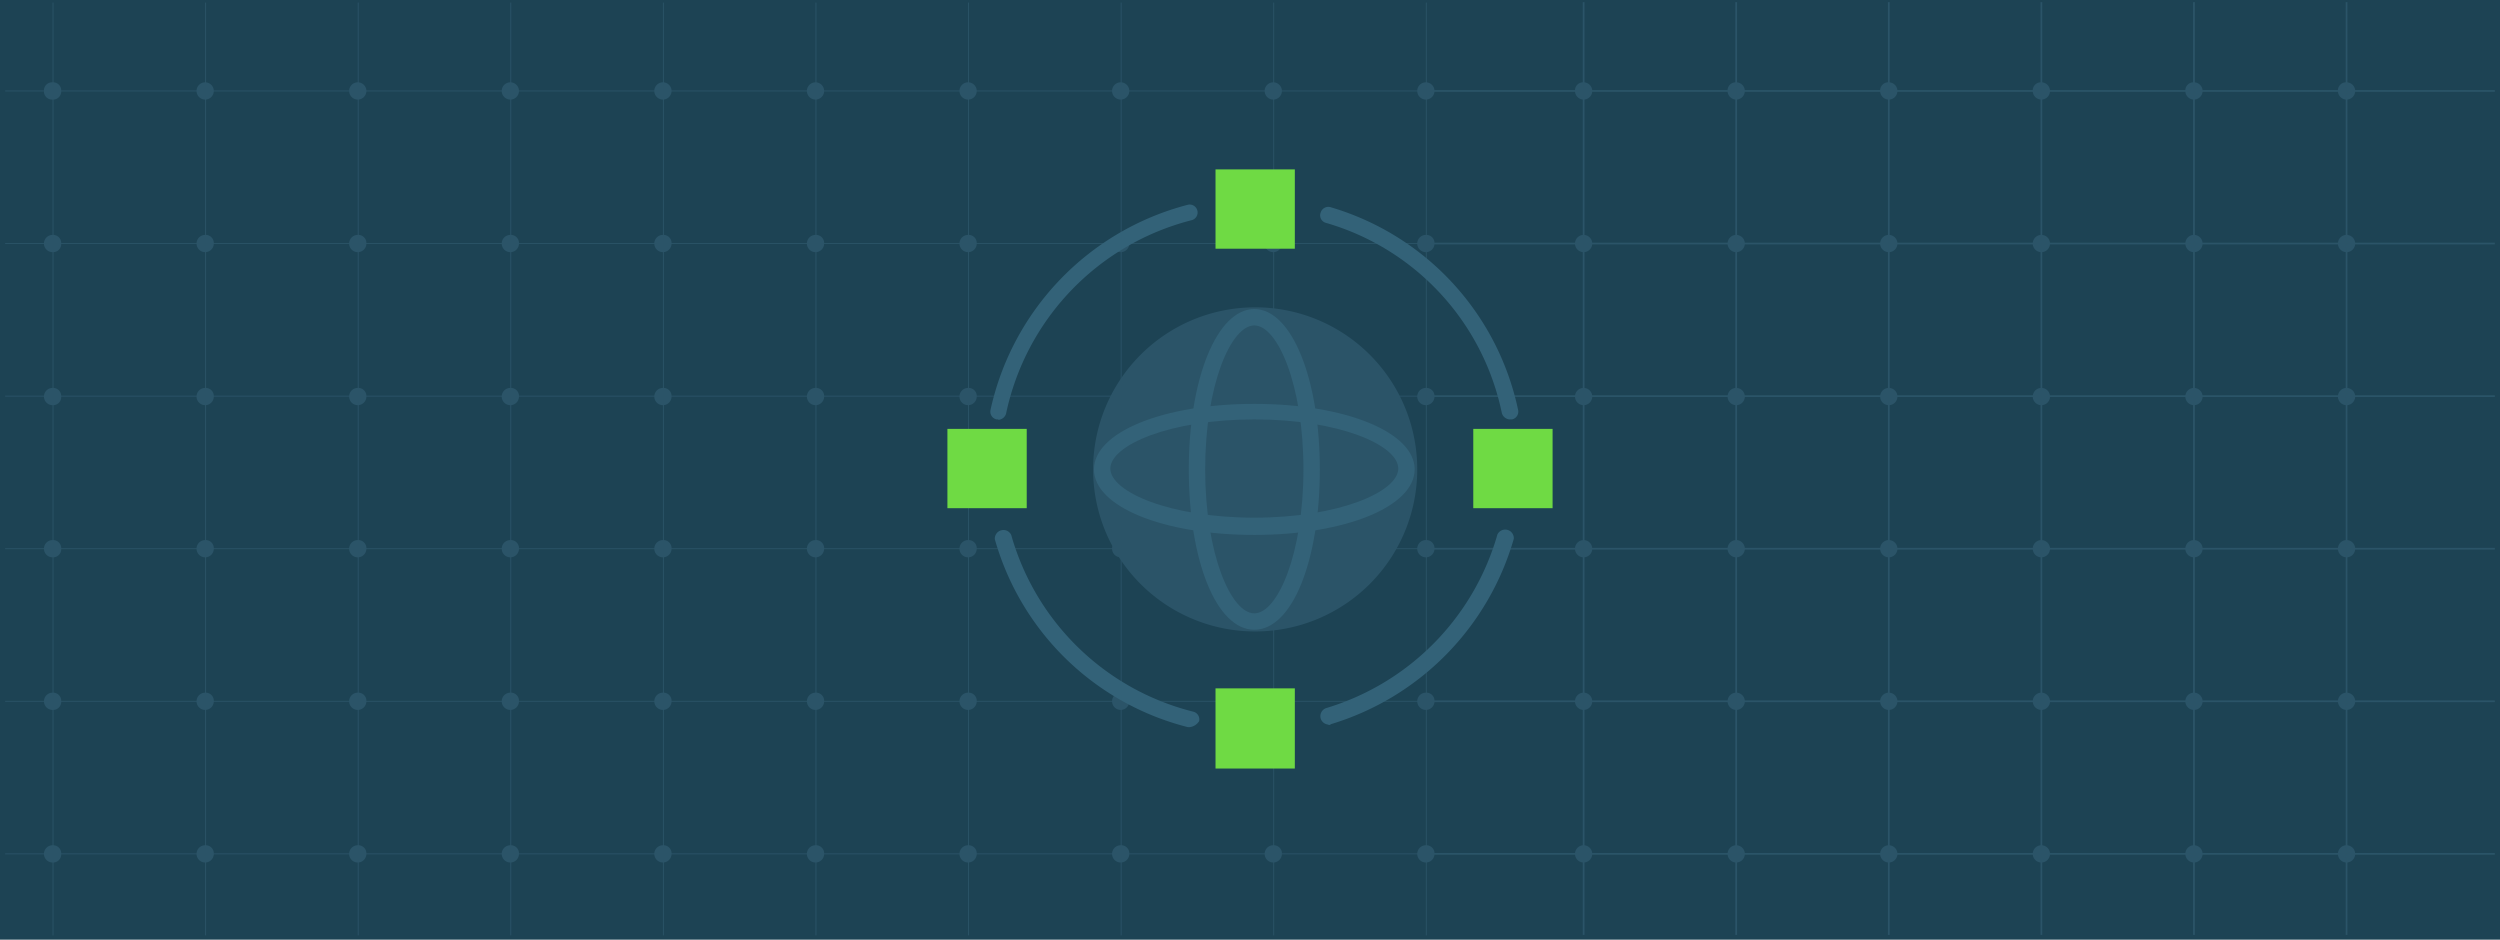 <svg id="Layer_1" data-name="Layer 1" xmlns="http://www.w3.org/2000/svg" width="290" height="109" viewBox="0 0 290 109"><defs><style>.cls-1{fill:#1d4354;}.cls-1,.cls-2,.cls-3,.cls-4{fill-rule:evenodd;}.cls-2{fill:#2b5468;}.cls-3{fill:#336278;}.cls-4{fill:#6fda44;}</style></defs><title>illo-it-small</title><g id="Page-1"><g id="Padding-Group-10-Copy-3"><g id="Stacked-Group"><g id="illo-it-small"><polygon id="Fill-1" class="cls-1" points="0 109 290 109 290 0 0 0 0 109"/><polygon id="Fill-2" class="cls-2" points="0.6 10.6 165.3 10.6 165.3 10.5 0.6 10.5 0.6 10.6"/><polygon id="Fill-3" class="cls-2" points="0.6 28.3 165.3 28.3 165.3 28.2 0.6 28.2 0.6 28.3"/><polygon id="Fill-4" class="cls-2" points="0.6 46 165.3 46 165.3 45.9 0.6 45.9 0.6 46"/><polygon id="Fill-5" class="cls-2" points="0.6 63.7 165.3 63.7 165.3 63.6 0.6 63.6 0.6 63.7"/><polygon id="Fill-6" class="cls-2" points="0.6 81.4 165.3 81.4 165.3 81.3 0.6 81.3 0.6 81.4"/><polygon id="Fill-7" class="cls-2" points="0.6 99.1 165.3 99.1 165.3 99 0.6 99 0.6 99.1"/><polygon id="Fill-8" class="cls-2" points="6.1 108.5 6.2 108.5 6.2 0.3 6.1 0.3 6.1 108.5"/><polygon id="Fill-9" class="cls-2" points="23.8 108.5 23.9 108.5 23.9 0.3 23.8 0.3 23.8 108.5"/><polygon id="Fill-10" class="cls-2" points="41.5 108.5 41.6 108.5 41.6 0.3 41.5 0.3 41.5 108.5"/><polygon id="Fill-11" class="cls-2" points="59.2 108.5 59.3 108.5 59.3 0.3 59.2 0.3 59.2 108.5"/><polygon id="Fill-12" class="cls-2" points="76.9 108.5 77 108.5 77 0.3 76.9 0.3 76.9 108.5"/><polygon id="Fill-13" class="cls-2" points="94.6 108.5 94.7 108.5 94.7 0.3 94.6 0.3 94.6 108.5"/><polygon id="Fill-14" class="cls-2" points="112.3 108.5 112.4 108.5 112.4 0.3 112.3 0.3 112.3 108.5"/><polygon id="Fill-15" class="cls-2" points="130 108.5 130.1 108.5 130.1 0.3 130 0.3 130 108.5"/><polygon id="Fill-16" class="cls-2" points="147.7 108.5 147.8 108.5 147.8 0.3 147.7 0.3 147.7 108.5"/><polygon id="Fill-17" class="cls-2" points="165.4 108.5 165.5 108.5 165.5 0.3 165.4 0.3 165.4 108.5"/><g id="Group-198"><path id="Fill-18" class="cls-2" d="M7.1,10.55a.94.94,0,0,1-1,1,.94.94,0,0,1-1-1,.94.94,0,0,1,1-1,.94.94,0,0,1,1,1"/><path id="Fill-20" class="cls-2" d="M24.8,10.55a1,1,0,0,1-2,0,1,1,0,0,1,2,0"/><path id="Fill-22" class="cls-2" d="M42.5,10.55a1,1,0,0,1-2,0,1,1,0,1,1,2,0"/><path id="Fill-24" class="cls-2" d="M60.2,10.55a1,1,0,0,1-2,0,1,1,0,1,1,2,0"/><path id="Fill-26" class="cls-2" d="M77.9,10.55a1,1,0,0,1-2,0,1,1,0,1,1,2,0"/><path id="Fill-28" class="cls-2" d="M95.6,10.55a1,1,0,0,1-2,0,1,1,0,1,1,2,0"/><path id="Fill-30" class="cls-2" d="M113.3,10.55a1,1,0,0,1-2,0,1,1,0,1,1,2,0"/><path id="Fill-32" class="cls-2" d="M131,10.55a1,1,0,1,1-2,0,1,1,0,0,1,2,0"/><path id="Fill-34" class="cls-2" d="M148.7,10.55a1,1,0,1,1-2,0,1,1,0,0,1,2,0"/><path id="Fill-36" class="cls-2" d="M166.4,10.55a1,1,0,1,1-2,0,1,1,0,0,1,2,0"/><path id="Fill-38" class="cls-2" d="M7.1,28.25a.94.94,0,0,1-1,1,1,1,0,0,1,0-2,.94.94,0,0,1,1,1"/><path id="Fill-40" class="cls-2" d="M24.8,28.25a1,1,0,1,1-1-1,.94.94,0,0,1,1,1"/><path id="Fill-42" class="cls-2" d="M42.5,28.25a1,1,0,1,1-1-1,.94.94,0,0,1,1,1"/><path id="Fill-44" class="cls-2" d="M60.2,28.25a1,1,0,1,1-1-1,.94.94,0,0,1,1,1"/><path id="Fill-46" class="cls-2" d="M77.9,28.25a1,1,0,1,1-1-1,.94.94,0,0,1,1,1"/><path id="Fill-48" class="cls-2" d="M95.6,28.25a1,1,0,1,1-1-1,.94.94,0,0,1,1,1"/><path id="Fill-50" class="cls-2" d="M113.3,28.25a1,1,0,1,1-1-1,.94.94,0,0,1,1,1"/><path id="Fill-52" class="cls-2" d="M131,28.25a1,1,0,1,1-1-1,.94.94,0,0,1,1,1"/><path id="Fill-54" class="cls-2" d="M148.7,28.25a1,1,0,1,1-1-1,.94.94,0,0,1,1,1"/><path id="Fill-56" class="cls-2" d="M166.4,28.25a1,1,0,1,1-1-1,.94.94,0,0,1,1,1"/><path id="Fill-58" class="cls-2" d="M7.1,46a.94.94,0,0,1-1,1,1,1,0,0,1,0-2,.94.94,0,0,1,1,1"/><path id="Fill-60" class="cls-2" d="M24.8,46a1,1,0,1,1-1-1,.94.94,0,0,1,1,1"/><path id="Fill-62" class="cls-2" d="M42.5,46a1,1,0,1,1-1-1,.94.94,0,0,1,1,1"/><path id="Fill-64" class="cls-2" d="M60.2,46a1,1,0,1,1-1-1,.94.94,0,0,1,1,1"/><path id="Fill-66" class="cls-2" d="M77.9,46a1,1,0,1,1-1-1,.94.94,0,0,1,1,1"/><path id="Fill-68" class="cls-2" d="M95.6,46a1,1,0,1,1-1-1,.94.94,0,0,1,1,1"/><path id="Fill-70" class="cls-2" d="M113.3,46a1,1,0,1,1-1-1,.94.94,0,0,1,1,1"/><path id="Fill-72" class="cls-2" d="M131,46a1,1,0,1,1-1-1,.94.94,0,0,1,1,1"/><path id="Fill-74" class="cls-2" d="M148.7,46a1,1,0,1,1-1-1,.94.94,0,0,1,1,1"/><path id="Fill-76" class="cls-2" d="M166.4,46a1,1,0,1,1-1-1,.94.94,0,0,1,1,1"/><path id="Fill-78" class="cls-2" d="M7.1,63.65a.94.94,0,0,1-1,1,1,1,0,1,1,0-2,.94.94,0,0,1,1,1"/><path id="Fill-80" class="cls-2" d="M24.8,63.65a1,1,0,1,1-1-1,.94.94,0,0,1,1,1"/><path id="Fill-82" class="cls-2" d="M42.5,63.65a1,1,0,1,1-1-1,.94.94,0,0,1,1,1"/><path id="Fill-84" class="cls-2" d="M60.2,63.65a1,1,0,1,1-1-1,.94.94,0,0,1,1,1"/><path id="Fill-86" class="cls-2" d="M77.9,63.65a1,1,0,1,1-1-1,.94.94,0,0,1,1,1"/><path id="Fill-88" class="cls-2" d="M95.6,63.65a1,1,0,1,1-1-1,.94.94,0,0,1,1,1"/><path id="Fill-90" class="cls-2" d="M113.3,63.65a1,1,0,1,1-1-1,.94.94,0,0,1,1,1"/><path id="Fill-92" class="cls-2" d="M131,63.65a1,1,0,1,1-1-1,.94.94,0,0,1,1,1"/><path id="Fill-94" class="cls-2" d="M148.7,63.65a1,1,0,1,1-1-1,.94.94,0,0,1,1,1"/><path id="Fill-96" class="cls-2" d="M166.4,63.65a1,1,0,1,1-1-1,.94.94,0,0,1,1,1"/><path id="Fill-98" class="cls-2" d="M7.1,81.35a.94.94,0,0,1-1,1,1,1,0,1,1,0-2,.94.94,0,0,1,1,1"/><path id="Fill-100" class="cls-2" d="M24.8,81.35a1,1,0,1,1-1-1,.94.94,0,0,1,1,1"/><path id="Fill-102" class="cls-2" d="M42.5,81.35a1,1,0,1,1-1-1,.94.94,0,0,1,1,1"/><path id="Fill-104" class="cls-2" d="M60.2,81.35a1,1,0,1,1-1-1,.94.94,0,0,1,1,1"/><path id="Fill-106" class="cls-2" d="M77.9,81.35a1,1,0,1,1-1-1,.94.94,0,0,1,1,1"/><path id="Fill-108" class="cls-2" d="M95.6,81.35a1,1,0,1,1-1-1,.94.94,0,0,1,1,1"/><path id="Fill-110" class="cls-2" d="M113.3,81.35a1,1,0,1,1-1-1,.94.94,0,0,1,1,1"/><path id="Fill-112" class="cls-2" d="M131,81.35a1,1,0,1,1-1-1,.94.94,0,0,1,1,1"/><path id="Fill-114" class="cls-2" d="M148.7,81.35a1,1,0,1,1-1-1,.94.94,0,0,1,1,1"/><path id="Fill-116" class="cls-2" d="M166.4,81.35a1,1,0,1,1-1-1,.94.94,0,0,1,1,1"/><path id="Fill-118" class="cls-2" d="M7.1,99.05a.94.94,0,0,1-1,1,1,1,0,1,1,0-2,.94.94,0,0,1,1,1"/><path id="Fill-120" class="cls-2" d="M24.8,99.05a1,1,0,1,1-1-1,.94.94,0,0,1,1,1"/><path id="Fill-122" class="cls-2" d="M42.5,99.05a1,1,0,1,1-1-1,.94.94,0,0,1,1,1"/><path id="Fill-124" class="cls-2" d="M60.2,99.05a1,1,0,1,1-1-1,.94.94,0,0,1,1,1"/><path id="Fill-126" class="cls-2" d="M77.9,99.05a1,1,0,1,1-1-1,.94.94,0,0,1,1,1"/><path id="Fill-128" class="cls-2" d="M95.6,99.05a1,1,0,1,1-1-1,.94.94,0,0,1,1,1"/><path id="Fill-130" class="cls-2" d="M113.3,99.05a1,1,0,1,1-1-1,.94.94,0,0,1,1,1"/><path id="Fill-132" class="cls-2" d="M131,99.05a1,1,0,1,1-1-1,.94.94,0,0,1,1,1"/><path id="Fill-134" class="cls-2" d="M148.7,99.05a1,1,0,1,1-1-1,.94.94,0,0,1,1,1"/><path id="Fill-136" class="cls-2" d="M166.4,99.05a1,1,0,1,1-1-1,.94.94,0,0,1,1,1"/><polygon id="Fill-138" class="cls-2" points="165.5 10.65 289.4 10.65 289.4 10.45 165.5 10.45 165.5 10.65"/><polygon id="Fill-140" class="cls-2" points="165.5 28.35 289.4 28.35 289.4 28.15 165.5 28.15 165.5 28.35"/><polygon id="Fill-141" class="cls-2" points="165.5 46.05 289.4 46.05 289.4 45.85 165.5 45.85 165.5 46.05"/><polygon id="Fill-142" class="cls-2" points="165.5 63.75 289.4 63.75 289.4 63.55 165.5 63.55 165.5 63.75"/><polygon id="Fill-143" class="cls-2" points="165.5 81.45 289.4 81.45 289.4 81.25 165.5 81.25 165.5 81.45"/><polygon id="Fill-144" class="cls-2" points="165.5 99.15 289.4 99.15 289.4 98.95 165.5 98.95 165.5 99.15"/><polygon id="Fill-145" class="cls-2" points="183.6 108.45 183.8 108.45 183.8 0.25 183.6 0.25 183.6 108.45"/><polygon id="Fill-146" class="cls-2" points="201.3 108.45 201.5 108.45 201.5 0.25 201.3 0.25 201.3 108.45"/><polygon id="Fill-147" class="cls-2" points="219 108.45 219.2 108.45 219.2 0.25 219 0.25 219 108.45"/><polygon id="Fill-148" class="cls-2" points="236.7 108.45 236.9 108.45 236.9 0.25 236.7 0.25 236.7 108.45"/><polygon id="Fill-149" class="cls-2" points="254.4 108.45 254.6 108.45 254.6 0.25 254.4 0.25 254.4 108.45"/><polygon id="Fill-150" class="cls-2" points="272.1 108.45 272.3 108.45 272.3 0.25 272.1 0.25 272.1 108.45"/><path id="Fill-151" class="cls-2" d="M184.7,10.55a1,1,0,1,1-2,0,.94.94,0,0,1,1-1,1,1,0,0,1,1,1"/><path id="Fill-152" class="cls-2" d="M202.4,10.55a1,1,0,1,1-2,0,.94.94,0,0,1,1-1,1,1,0,0,1,1,1"/><path id="Fill-153" class="cls-2" d="M220.1,10.55a1,1,0,1,1-2,0,.94.94,0,0,1,1-1,1,1,0,0,1,1,1"/><path id="Fill-154" class="cls-2" d="M237.8,10.55a1,1,0,1,1-2,0,.94.94,0,0,1,1-1,1,1,0,0,1,1,1"/><path id="Fill-155" class="cls-2" d="M255.5,10.55a1,1,0,1,1-2,0,.94.94,0,0,1,1-1,1,1,0,0,1,1,1"/><path id="Fill-156" class="cls-2" d="M273.2,10.55a1,1,0,1,1-2,0,.94.94,0,0,1,1-1,1,1,0,0,1,1,1"/><path id="Fill-157" class="cls-2" d="M184.7,28.25a1,1,0,1,1-1-1,1,1,0,0,1,1,1"/><path id="Fill-158" class="cls-2" d="M202.4,28.25a1,1,0,1,1-1-1,1,1,0,0,1,1,1"/><path id="Fill-159" class="cls-2" d="M220.1,28.25a1,1,0,1,1-1-1,1,1,0,0,1,1,1"/><path id="Fill-160" class="cls-2" d="M237.8,28.25a1,1,0,1,1-1-1,1,1,0,0,1,1,1"/><path id="Fill-161" class="cls-2" d="M255.5,28.25a1,1,0,1,1-1-1,1,1,0,0,1,1,1"/><path id="Fill-162" class="cls-2" d="M273.2,28.25a1,1,0,1,1-1-1,1,1,0,0,1,1,1"/><path id="Fill-163" class="cls-2" d="M184.7,46a1,1,0,1,1-1-1,1,1,0,0,1,1,1"/><path id="Fill-164" class="cls-2" d="M202.4,46a1,1,0,1,1-1-1,1,1,0,0,1,1,1"/><path id="Fill-165" class="cls-2" d="M220.1,46a1,1,0,1,1-1-1,1,1,0,0,1,1,1"/><path id="Fill-166" class="cls-2" d="M237.8,46a1,1,0,1,1-1-1,1,1,0,0,1,1,1"/><path id="Fill-167" class="cls-2" d="M255.5,46a1,1,0,1,1-1-1,1,1,0,0,1,1,1"/><path id="Fill-168" class="cls-2" d="M273.2,46a1,1,0,1,1-1-1,1,1,0,0,1,1,1"/><path id="Fill-169" class="cls-2" d="M184.7,63.65a1,1,0,1,1-1-1,1,1,0,0,1,1,1"/><path id="Fill-170" class="cls-2" d="M202.4,63.65a1,1,0,1,1-1-1,1,1,0,0,1,1,1"/><path id="Fill-171" class="cls-2" d="M220.1,63.65a1,1,0,1,1-1-1,1,1,0,0,1,1,1"/><path id="Fill-172" class="cls-2" d="M237.8,63.65a1,1,0,1,1-1-1,1,1,0,0,1,1,1"/><path id="Fill-173" class="cls-2" d="M255.5,63.65a1,1,0,1,1-1-1,1,1,0,0,1,1,1"/><path id="Fill-174" class="cls-2" d="M273.2,63.65a1,1,0,1,1-1-1,1,1,0,0,1,1,1"/><path id="Fill-175" class="cls-2" d="M184.7,81.35a1,1,0,1,1-1-1,1,1,0,0,1,1,1"/><path id="Fill-176" class="cls-2" d="M202.4,81.35a1,1,0,1,1-1-1,1,1,0,0,1,1,1"/><path id="Fill-177" class="cls-2" d="M220.1,81.35a1,1,0,1,1-1-1,1,1,0,0,1,1,1"/><path id="Fill-178" class="cls-2" d="M237.8,81.35a1,1,0,1,1-1-1,1,1,0,0,1,1,1"/><path id="Fill-179" class="cls-2" d="M255.5,81.35a1,1,0,1,1-1-1,1,1,0,0,1,1,1"/><path id="Fill-180" class="cls-2" d="M273.2,81.35a1,1,0,1,1-1-1,1,1,0,0,1,1,1"/><path id="Fill-181" class="cls-2" d="M184.7,99.05a1,1,0,1,1-1-1,1,1,0,0,1,1,1"/><path id="Fill-182" class="cls-2" d="M202.4,99.05a1,1,0,1,1-1-1,1,1,0,0,1,1,1"/><path id="Fill-183" class="cls-2" d="M220.1,99.05a1,1,0,1,1-1-1,1,1,0,0,1,1,1"/><path id="Fill-184" class="cls-2" d="M237.8,99.05a1,1,0,1,1-1-1,1,1,0,0,1,1,1"/><path id="Fill-185" class="cls-2" d="M255.5,99.05a1,1,0,1,1-1-1,1,1,0,0,1,1,1"/><path id="Fill-186" class="cls-2" d="M273.2,99.05a1,1,0,1,1-1-1,1,1,0,0,1,1,1"/><path id="Fill-187" class="cls-3" d="M175.1,48.65a1,1,0,0,1-.9-.8,29.09,29.09,0,0,0-20.4-22,.9.9,0,0,1-.6-1.2.93.93,0,0,1,1.2-.6,31.24,31.24,0,0,1,21.7,23.5.92.92,0,0,1-.7,1.1h-.3"/><path id="Fill-188" class="cls-3" d="M138,84.35h-.2a31.24,31.24,0,0,1-22.4-21.8,1,1,0,0,1,1.9-.5,29.36,29.36,0,0,0,21.1,20.5.92.92,0,0,1,.7,1.1,1.51,1.51,0,0,1-1.1.7"/><path id="Fill-189" class="cls-3" d="M154.1,84.05a1,1,0,0,1-.9-.7,1,1,0,0,1,.6-1.2A29.48,29.48,0,0,0,173.7,62a1,1,0,0,1,1.9.5A31.56,31.56,0,0,1,154.4,84a.37.37,0,0,1-.3.1"/><path id="Fill-190" class="cls-3" d="M115.8,48.65h-.2a.92.92,0,0,1-.7-1.1,31.55,31.55,0,0,1,22.9-23.8.92.92,0,1,1,.4,1.8A29.42,29.42,0,0,0,116.7,48a1,1,0,0,1-.9.7"/><polygon id="Fill-191" class="cls-4" points="170.9 58.95 180.1 58.95 180.1 49.75 170.9 49.75 170.9 58.95"/><polygon id="Fill-192" class="cls-4" points="109.9 58.95 119.1 58.95 119.1 49.75 109.9 49.75 109.9 58.95"/><polygon id="Fill-193" class="cls-4" points="141 28.85 150.2 28.85 150.2 19.65 141 19.65 141 28.85"/><polygon id="Fill-194" class="cls-4" points="141 89.15 150.2 89.15 150.2 79.85 141 79.85 141 89.15"/><path id="Fill-195" class="cls-2" d="M164.4,54.45a18.8,18.8,0,1,1-18.8-18.8,18.78,18.78,0,0,1,18.8,18.8"/><path id="Fill-196" class="cls-3" d="M145.5,48.65c-9.8,0-16.7,3-16.7,5.7s6.9,5.7,16.7,5.7,16.7-3,16.7-5.7-6.8-5.7-16.7-5.7m0,13.4c-10.6,0-18.6-3.3-18.6-7.6s8-7.6,18.6-7.6,18.6,3.3,18.6,7.6-8,7.6-18.6,7.6"/><path id="Fill-197" class="cls-3" d="M145.5,37.75c-2.7,0-5.7,6.9-5.7,16.7s3,16.7,5.7,16.7,5.7-6.9,5.7-16.7-3-16.7-5.7-16.7m0,35.3c-4.4,0-7.6-8-7.6-18.6s3.3-18.6,7.6-18.6,7.6,8,7.6,18.6-3.2,18.6-7.6,18.6"/></g></g></g></g></g></svg>